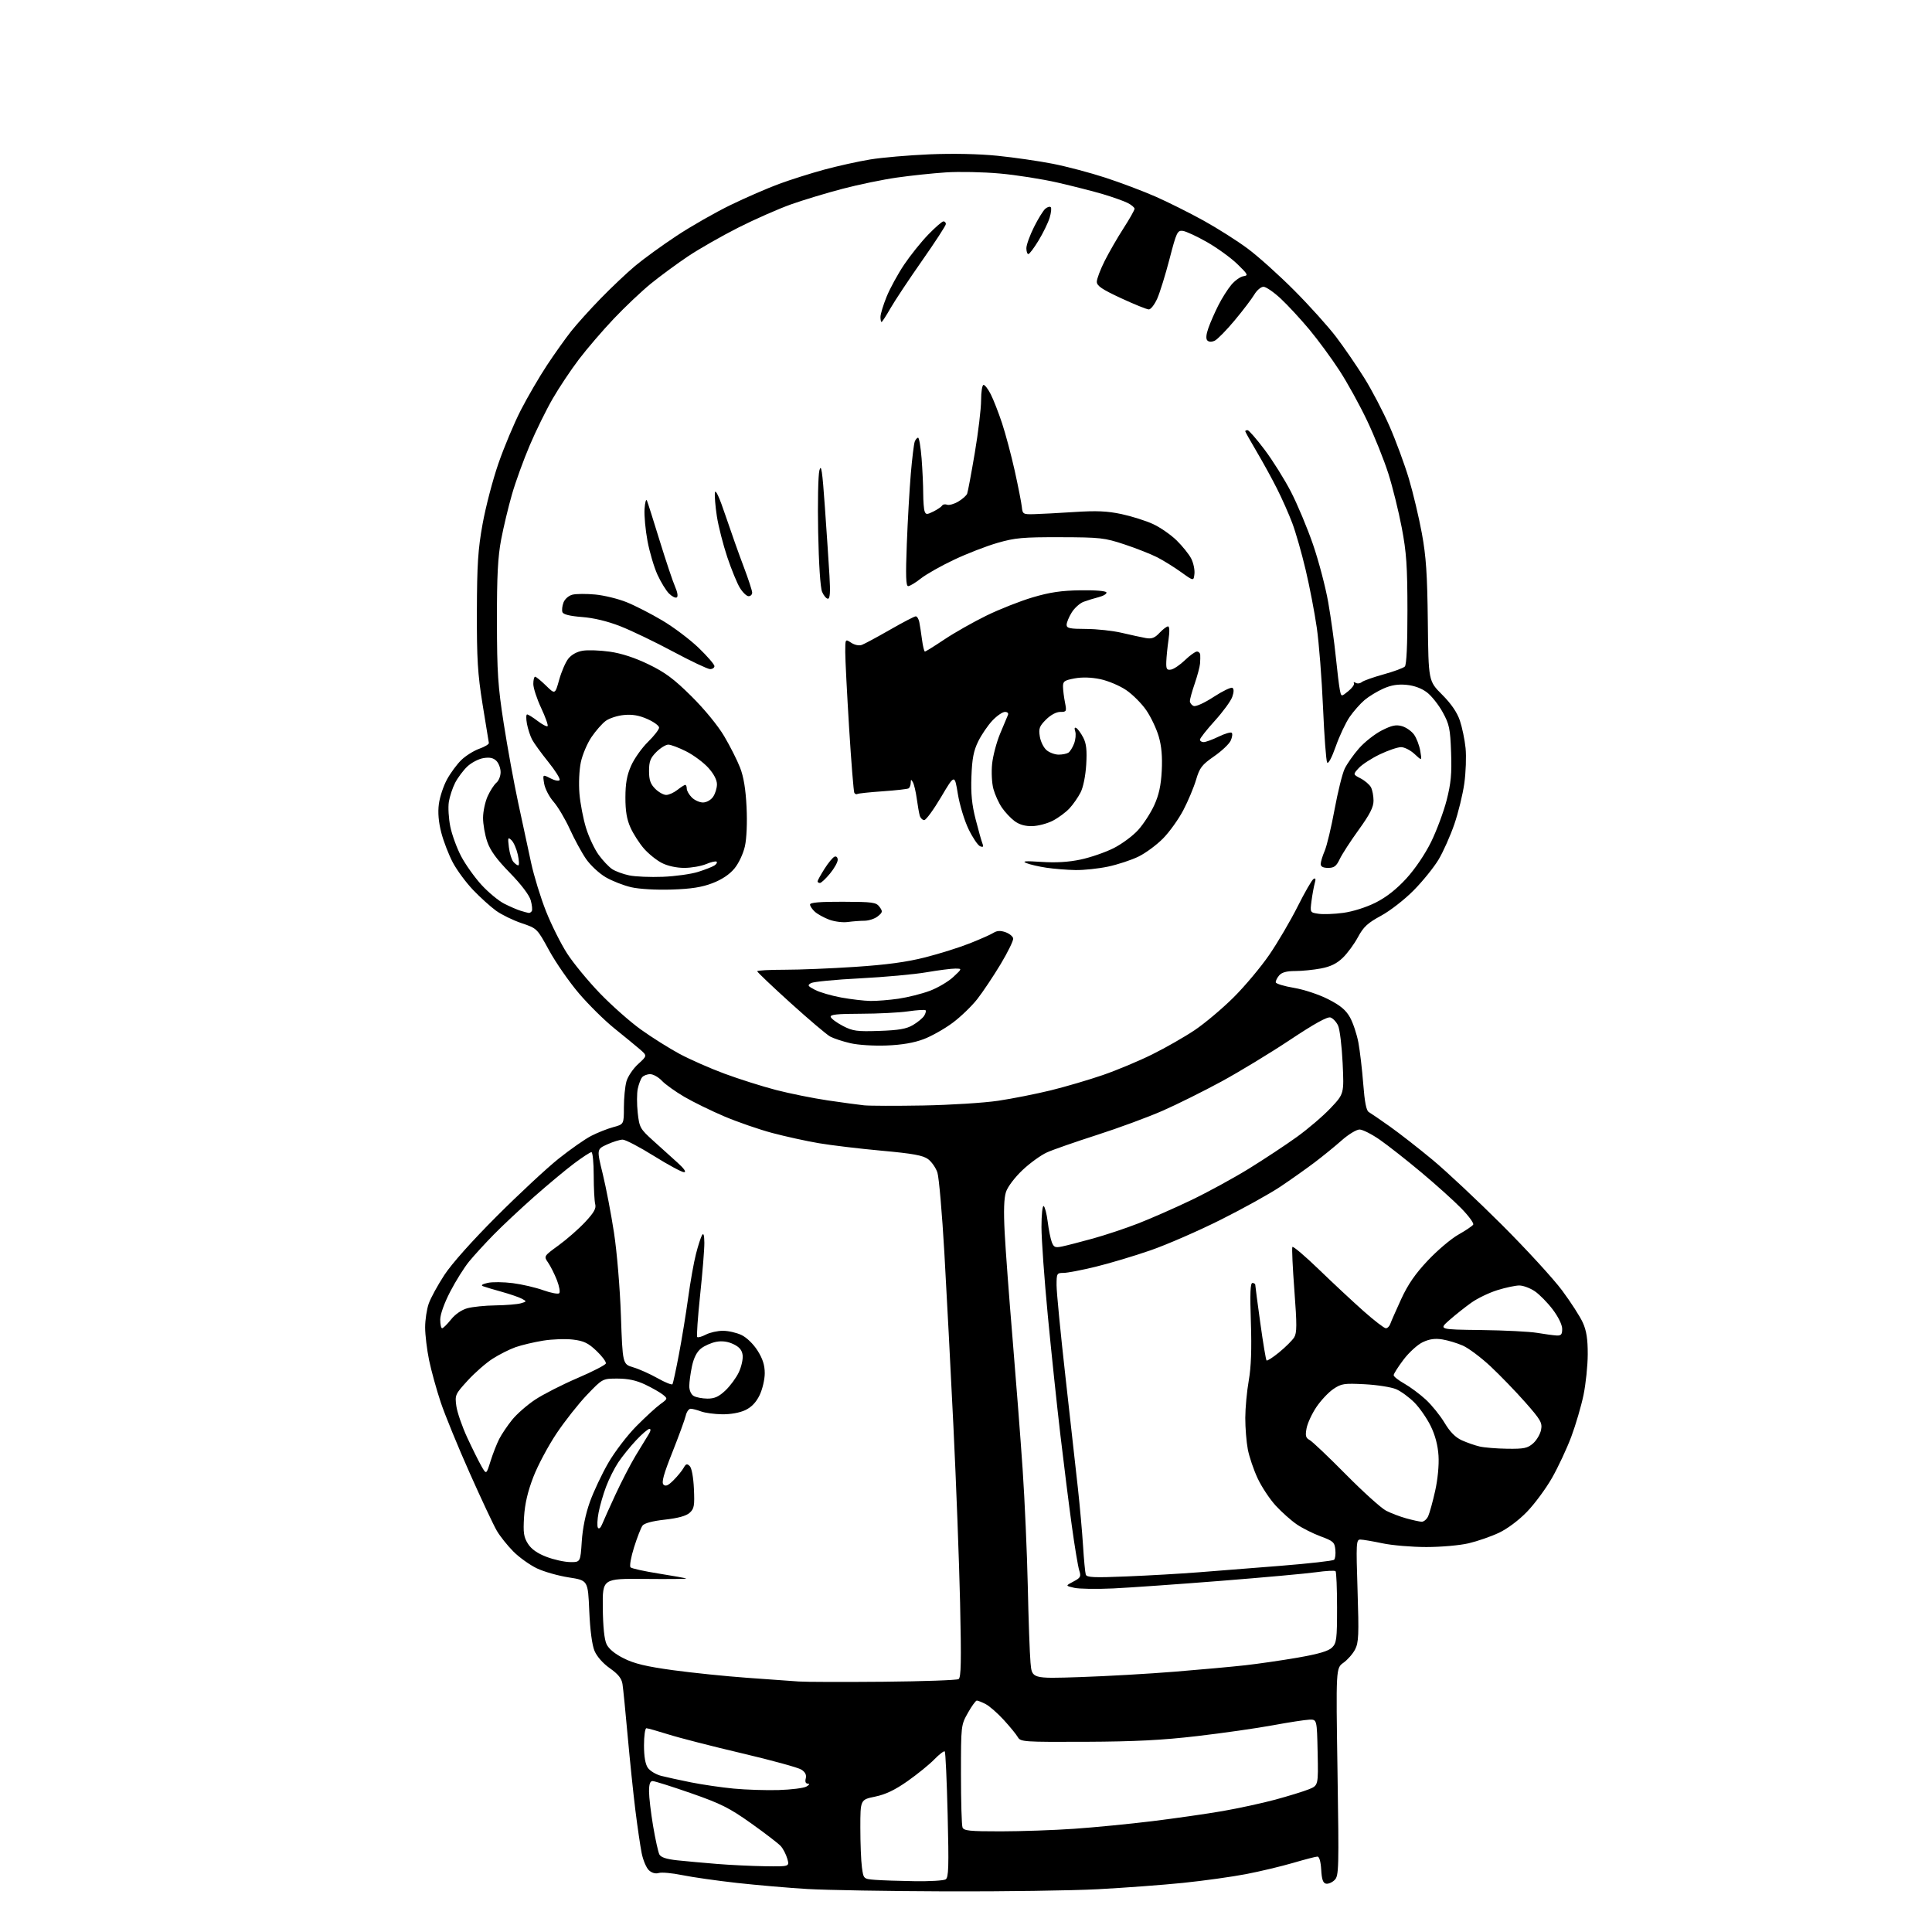 <?xml version="1.0" encoding="UTF-8" standalone="no"?>
<svg 
  version="1.1" 
  xmlns="http://www.w3.org/2000/svg" 
  xmlns:xlink="http://www.w3.org/1999/xlink" 
  xmlns:svg="http://www.w3.org/2000/svg"
  xmlns:rdf="http://www.w3.org/1999/02/22-rdf-syntax-ns#"
  xmlns:cc="http://creativecommons.org/ns#"
  xmlns:dc="http://purl.org/dc/elements/1.1/"
  viewBox="0 0 768 768"
  width="768"
  height="768"
>
<style>svg {background-color: white; }</style>"
<path stroke="none" fill="black" fill-rule="evenodd" d="M376.00,751.85C353.18,751.77 328.43,751.35 321.00,750.91C313.57,750.47 300.98,749.38 293.00,748.50C285.02,747.61 275.21,746.21 271.20,745.39C267.18,744.57 262.99,744.19 261.88,744.54C260.62,744.94 259.14,744.54 257.98,743.48C256.94,742.54 255.63,739.46 255.07,736.64C254.51,733.81 253.38,726.10 252.56,719.50C251.74,712.90 250.37,699.62 249.50,690.00C248.64,680.38 247.72,671.12 247.45,669.44C247.11,667.21 245.74,665.49 242.43,663.16C239.67,661.22 237.27,658.49 236.32,656.23C235.35,653.90 234.57,647.98 234.24,640.37C233.72,628.23 233.72,628.23 226.11,627.05C221.92,626.40 216.21,624.78 213.41,623.44C210.61,622.10 206.41,619.10 204.08,616.76C201.74,614.41 198.78,610.70 197.49,608.50C196.20,606.30 191.34,595.95 186.69,585.50C182.03,575.05 176.86,562.41 175.19,557.42C173.52,552.42 171.44,544.90 170.57,540.71C169.71,536.52 169.00,530.65 169.00,527.67C169.00,524.69 169.64,520.43 170.43,518.20C171.21,515.97 174.01,510.85 176.64,506.83C179.57,502.35 187.66,493.27 197.46,483.47C206.28,474.65 217.32,464.38 222.00,460.64C226.68,456.91 232.53,452.80 235.02,451.53C237.50,450.25 241.44,448.69 243.77,448.06C248.00,446.92 248.00,446.92 248.01,440.21C248.01,436.52 248.46,431.88 249.01,429.91C249.56,427.93 251.65,424.82 253.66,422.99C257.31,419.67 257.31,419.67 254.32,417.08C252.67,415.66 248.13,411.94 244.23,408.80C240.33,405.67 233.98,399.39 230.11,394.85C226.25,390.31 220.93,382.65 218.29,377.82C213.50,369.05 213.50,369.05 207.32,366.97C203.92,365.82 199.35,363.59 197.17,362.01C194.99,360.43 190.91,356.75 188.11,353.82C185.31,350.90 181.67,345.99 180.02,342.89C178.38,339.80 176.30,334.43 175.41,330.95C174.32,326.71 174.01,322.98 174.46,319.58C174.83,316.80 176.28,312.43 177.68,309.85C179.08,307.28 181.64,303.80 183.38,302.12C185.12,300.43 188.33,298.42 190.52,297.64C192.71,296.86 194.42,295.82 194.33,295.34C194.23,294.86 193.11,287.95 191.83,279.99C189.87,267.79 189.52,261.94 189.57,243.00C189.62,224.40 190.01,218.39 191.83,208.33C193.03,201.64 195.85,190.84 198.10,184.33C200.34,177.83 204.37,168.22 207.05,163.00C209.74,157.78 214.41,149.75 217.45,145.16C220.48,140.58 224.81,134.50 227.05,131.66C229.30,128.82 234.59,122.95 238.82,118.61C243.04,114.27 249.20,108.45 252.50,105.68C255.80,102.92 263.23,97.53 269.00,93.72C274.77,89.90 284.45,84.38 290.50,81.45C296.55,78.52 305.18,74.77 309.69,73.11C314.19,71.45 322.25,68.90 327.61,67.44C332.96,65.99 341.20,64.16 345.92,63.39C350.64,62.61 361.25,61.70 369.50,61.35C378.78,60.96 389.08,61.17 396.50,61.92C403.10,62.59 413.00,64.02 418.50,65.10C424.00,66.18 433.42,68.67 439.44,70.64C445.45,72.60 454.43,75.99 459.39,78.17C464.34,80.35 472.92,84.64 478.45,87.70C483.98,90.76 491.88,95.77 496.00,98.84C500.12,101.90 508.45,109.38 514.50,115.46C520.55,121.53 528.06,129.88 531.18,134.00C534.30,138.12 539.30,145.41 542.29,150.19C545.29,154.97 549.81,163.63 552.36,169.44C554.90,175.24 558.35,184.61 560.04,190.25C561.72,195.89 564.05,205.68 565.21,212.00C566.90,221.21 567.37,228.20 567.58,247.10C567.84,270.71 567.84,270.71 573.24,276.11C576.85,279.72 579.20,283.14 580.31,286.40C581.22,289.08 582.25,294.03 582.59,297.39C582.92,300.75 582.70,307.07 582.08,311.44C581.47,315.81 579.68,323.12 578.10,327.70C576.52,332.28 573.72,338.56 571.87,341.67C570.01,344.77 565.57,350.28 561.99,353.90C558.34,357.60 552.63,362.04 548.99,364.02C543.67,366.90 542.01,368.43 539.81,372.52C538.34,375.26 535.62,378.96 533.78,380.73C531.40,383.04 528.90,384.26 525.08,384.98C522.14,385.54 517.53,386.00 514.85,386.00C511.45,386.00 509.53,386.53 508.48,387.75C507.66,388.71 507.05,389.95 507.14,390.50C507.22,391.05 510.48,392.04 514.38,392.69C518.38,393.37 524.29,395.33 527.95,397.19C532.82,399.67 534.99,401.48 536.64,404.42C537.85,406.58 539.35,411.08 539.98,414.42C540.60,417.77 541.47,425.17 541.91,430.88C542.46,438.06 543.13,441.50 544.10,442.05C544.87,442.49 548.65,445.08 552.50,447.81C556.35,450.54 564.00,456.51 569.50,461.08C575.00,465.65 587.41,477.29 597.08,486.94C606.75,496.60 617.50,508.32 620.98,513.00C624.45,517.67 628.17,523.45 629.23,525.84C630.65,529.01 631.17,532.38 631.15,538.34C631.14,542.83 630.38,550.10 629.48,554.50C628.57,558.90 626.38,566.38 624.61,571.12C622.83,575.86 619.38,583.23 616.94,587.51C614.50,591.78 610.02,597.84 607.00,600.96C603.73,604.34 599.19,607.74 595.82,609.32C592.70,610.79 587.30,612.66 583.82,613.48C580.32,614.31 572.82,614.97 567.00,614.97C561.23,614.97 553.35,614.30 549.50,613.48C545.65,612.67 541.71,612.00 540.75,612.00C539.11,612.00 539.04,613.37 539.65,632.26C540.22,649.91 540.09,652.92 538.67,655.68C537.77,657.42 535.68,659.80 534.04,660.97C531.05,663.10 531.05,663.10 531.68,704.32C532.28,743.00 532.21,745.65 530.54,747.32C529.56,748.30 528.02,748.96 527.13,748.79C525.92,748.56 525.42,747.13 525.20,743.24C525.01,739.99 524.44,738.01 523.70,738.02C523.04,738.03 518.69,739.16 514.03,740.53C509.37,741.89 500.97,743.90 495.36,744.98C489.75,746.06 478.48,747.63 470.33,748.47C462.17,749.30 446.95,750.43 436.50,750.99C426.05,751.54 398.82,751.93 376.00,751.85zM363.50,747.80C369.55,747.90 375.13,747.57 375.91,747.08C377.09,746.33 377.22,742.13 376.71,721.48C376.38,707.89 375.86,696.52 375.56,696.22C375.26,695.92 373.40,697.34 371.43,699.36C369.47,701.39 364.67,705.28 360.79,708.01C355.74,711.56 352.03,713.33 347.86,714.19C342.00,715.40 342.00,715.40 342.00,726.56C342.00,732.70 342.28,739.79 342.63,742.31C343.26,746.90 343.26,746.90 347.88,747.27C350.42,747.47 357.45,747.71 363.50,747.80zM304.18,741.86C313.86,742.00 313.86,742.00 312.96,738.86C312.47,737.14 311.29,734.88 310.36,733.84C309.42,732.81 304.12,728.74 298.58,724.80C289.92,718.65 286.55,716.96 274.67,712.82C267.07,710.17 260.20,708.00 259.42,708.00C258.42,708.00 258.00,709.23 258.00,712.13C258.00,714.40 258.73,720.58 259.62,725.88C260.51,731.17 261.64,736.25 262.11,737.17C262.72,738.33 264.90,739.04 269.24,739.51C272.68,739.87 279.77,740.52 285.00,740.94C290.23,741.37 298.86,741.78 304.18,741.86zM397.86,727.99C405.91,727.98 419.02,727.53 427.00,726.97C434.98,726.42 448.93,725.06 458.00,723.95C467.07,722.83 479.68,721.03 486.00,719.93C492.32,718.83 501.74,716.79 506.93,715.39C512.12,713.98 518.09,712.15 520.21,711.30C524.06,709.76 524.06,709.76 523.78,696.63C523.50,683.50 523.50,683.50 520.50,683.59C518.85,683.65 512.33,684.65 506.00,685.82C499.68,686.99 486.18,688.92 476.00,690.11C462.02,691.75 451.17,692.30 431.61,692.39C406.95,692.49 405.67,692.41 404.61,690.55C404.00,689.48 401.49,686.41 399.03,683.72C396.57,681.03 393.33,678.19 391.83,677.41C390.33,676.64 388.74,676.00 388.30,676.00C387.86,676.00 386.26,678.21 384.75,680.90C382.01,685.77 382.00,685.87 382.00,705.32C382.00,716.05 382.27,725.55 382.61,726.42C383.12,727.76 385.42,728.00 397.86,727.99zM309.57,711.57C314.56,711.42 319.51,710.79 320.57,710.18C321.76,709.49 321.97,709.05 321.13,709.03C320.26,709.01 319.96,708.27 320.30,706.97C320.66,705.58 320.12,704.47 318.58,703.46C317.35,702.65 306.70,699.73 294.92,696.96C283.14,694.19 269.99,690.82 265.70,689.46C261.41,688.11 257.47,687.00 256.95,687.00C256.43,687.00 256.00,690.05 256.00,693.78C256.00,698.26 256.52,701.30 257.54,702.75C258.38,703.96 260.74,705.38 262.79,705.92C264.83,706.45 270.19,707.62 274.69,708.52C279.20,709.42 286.85,710.54 291.69,711.00C296.54,711.46 304.58,711.72 309.57,711.57zM351.14,668.52C366.89,668.37 380.35,667.90 381.05,667.47C382.05,666.85 382.17,660.49 381.65,637.09C381.28,620.82 380.09,589.27 379.00,567.00C377.92,544.73 376.29,513.67 375.40,498.00C374.50,482.32 373.25,467.97 372.63,466.10C372.01,464.22 370.34,461.83 368.93,460.78C366.90,459.28 362.96,458.56 350.43,457.42C341.67,456.62 330.45,455.28 325.50,454.44C320.55,453.60 312.23,451.77 307.00,450.38C301.77,448.99 293.23,446.03 288.00,443.82C282.77,441.60 275.57,438.08 272.00,435.99C268.43,433.90 264.41,431.02 263.08,429.59C261.74,428.17 259.66,427.00 258.45,427.00C257.24,427.00 255.79,427.56 255.24,428.25C254.68,428.94 253.91,430.99 253.52,432.81C253.13,434.62 253.13,438.90 253.50,442.31C254.16,448.23 254.43,448.72 259.72,453.50C262.77,456.25 267.11,460.18 269.38,462.22C271.98,464.57 272.92,465.96 271.92,465.97C271.06,465.99 265.66,463.08 259.92,459.50C254.19,455.93 248.60,453.01 247.50,453.02C246.40,453.03 243.63,453.89 241.35,454.93C237.19,456.82 237.19,456.82 239.60,466.66C240.92,472.07 242.93,482.57 244.07,490.00C245.24,497.63 246.44,511.93 246.82,522.89C247.50,542.28 247.50,542.28 251.71,543.53C254.03,544.21 258.40,546.16 261.42,547.87C264.43,549.57 267.10,550.63 267.33,550.23C267.57,549.83 268.71,544.55 269.86,538.50C271.02,532.45 272.67,522.33 273.54,516.00C274.40,509.68 275.80,501.80 276.65,498.50C277.49,495.20 278.58,491.82 279.06,491.00C279.66,489.98 279.95,490.93 279.99,494.00C280.02,496.48 279.27,505.80 278.32,514.72C277.38,523.64 276.85,531.19 277.16,531.49C277.46,531.79 279.01,531.36 280.60,530.52C282.20,529.69 285.23,529.01 287.35,529.01C289.47,529.00 292.79,529.76 294.73,530.68C296.79,531.65 299.47,534.25 301.13,536.87C303.19,540.12 304.00,542.66 304.00,545.88C304.00,548.36 303.08,552.26 301.96,554.59C300.57,557.46 298.74,559.37 296.26,560.55C294.06,561.59 290.40,562.25 287.03,562.20C283.96,562.15 280.19,561.64 278.66,561.06C277.12,560.48 275.27,560.00 274.54,560.00C273.81,560.00 272.93,561.24 272.59,562.75C272.24,564.26 269.86,570.79 267.29,577.26C263.80,586.01 262.90,589.30 263.74,590.14C264.59,590.99 265.61,590.54 267.76,588.39C269.34,586.80 271.14,584.60 271.75,583.50C272.67,581.86 273.11,581.73 274.18,582.79C274.96,583.56 275.63,587.22 275.84,591.80C276.15,598.56 275.94,599.75 274.15,601.36C272.79,602.60 269.53,603.50 264.31,604.08C259.30,604.64 256.10,605.50 255.39,606.48C254.78,607.32 253.27,611.20 252.04,615.10C250.81,619.00 250.18,622.58 250.65,623.04C251.12,623.51 256.23,624.63 262.00,625.54C267.77,626.45 272.64,627.34 272.82,627.50C272.99,627.67 265.57,627.74 256.32,627.65C239.50,627.50 239.50,627.50 239.62,639.10C239.70,646.64 240.22,651.71 241.12,653.60C242.01,655.48 244.44,657.47 248.00,659.25C252.16,661.33 256.91,662.47 267.50,663.92C275.20,664.97 288.48,666.34 297.00,666.95C305.52,667.56 314.75,668.22 317.50,668.42C320.25,668.62 335.39,668.66 351.14,668.52zM429.35,666.67C439.88,666.32 456.82,665.35 467.00,664.52C477.18,663.70 489.77,662.55 495.00,661.97C500.23,661.38 509.68,660.01 516.00,658.91C524.20,657.48 528.07,656.34 529.50,654.93C531.31,653.14 531.50,651.62 531.50,639.06C531.50,631.42 531.23,624.90 530.90,624.57C530.57,624.24 527.09,624.42 523.16,624.98C519.24,625.53 502.19,627.08 485.26,628.42C468.34,629.76 449.10,631.11 442.50,631.43C435.90,631.74 428.93,631.63 427.00,631.18C423.50,630.37 423.50,630.37 426.70,628.69C429.57,627.18 429.80,626.72 429.01,624.25C428.52,622.74 427.19,614.75 426.06,606.50C424.92,598.25 422.89,582.05 421.53,570.50C420.17,558.95 417.92,537.60 416.53,523.05C415.14,508.50 414.00,492.62 414.00,487.74C414.00,482.87 414.40,479.13 414.88,479.43C415.37,479.73 416.09,482.54 416.48,485.67C416.87,488.81 417.60,492.45 418.10,493.76C418.89,495.84 419.45,496.07 422.26,495.48C424.04,495.11 429.53,493.69 434.47,492.33C439.40,490.96 447.50,488.27 452.47,486.33C457.43,484.40 466.90,480.24 473.50,477.08C480.10,473.91 490.45,468.27 496.50,464.53C502.55,460.79 511.10,455.14 515.50,451.97C519.90,448.81 525.93,443.66 528.90,440.52C534.29,434.81 534.29,434.81 533.72,422.61C533.40,415.90 532.59,409.20 531.92,407.72C531.25,406.25 529.88,404.78 528.88,404.46C527.64,404.07 522.48,406.93 512.78,413.38C504.93,418.60 492.66,426.05 485.52,429.93C478.37,433.81 467.80,439.07 462.02,441.60C456.23,444.13 444.52,448.45 436.00,451.18C427.48,453.92 418.54,457.03 416.16,458.11C413.77,459.19 409.40,462.35 406.45,465.14C403.40,468.02 400.57,471.76 399.90,473.80C399.09,476.27 398.92,481.30 399.37,489.95C399.73,496.85 401.14,515.77 402.50,532.00C403.86,548.23 405.66,571.62 406.51,584.00C407.35,596.38 408.27,617.30 408.56,630.50C408.84,643.70 409.33,657.38 409.64,660.90C410.19,667.31 410.19,667.31 429.35,666.67zM448.00,626.65C456.76,626.29 469.46,625.56 476.22,625.03C482.97,624.50 497.73,623.33 509.00,622.44C520.27,621.54 529.87,620.46 530.32,620.03C530.78,619.60 531.00,617.79 530.82,616.01C530.53,613.08 529.97,612.57 525.00,610.74C521.98,609.62 517.69,607.47 515.48,605.96C513.26,604.45 509.51,601.11 507.14,598.54C504.77,595.96 501.53,591.08 499.94,587.68C498.34,584.27 496.58,579.07 496.02,576.11C495.46,573.15 495.01,567.53 495.02,563.61C495.03,559.70 495.65,553.03 496.40,548.79C497.34,543.43 497.60,536.34 497.24,525.54C496.86,514.24 497.02,510.00 497.86,510.00C498.49,510.00 499.00,510.36 499.00,510.81C499.00,511.26 499.90,518.08 501.00,525.97C502.09,533.87 503.21,540.54 503.47,540.80C503.73,541.07 506.01,539.60 508.52,537.54C511.03,535.48 513.70,532.83 514.44,531.65C515.56,529.86 515.57,526.72 514.54,513.00C513.85,503.93 513.49,496.14 513.74,495.69C513.99,495.24 518.76,499.29 524.35,504.69C529.93,510.09 537.93,517.54 542.11,521.25C546.30,524.96 550.25,528.00 550.89,528.00C551.54,528.00 552.34,527.21 552.67,526.25C553.00,525.29 554.95,520.87 556.99,516.42C559.69,510.56 562.60,506.34 567.60,501.05C571.38,497.03 576.85,492.41 579.74,490.78C582.63,489.14 585.28,487.36 585.62,486.81C585.96,486.26 583.82,483.34 580.87,480.32C577.92,477.30 570.77,470.88 565.00,466.05C559.23,461.22 551.84,455.41 548.58,453.13C545.33,450.86 541.67,449.00 540.44,449.00C539.22,449.00 536.03,450.94 533.36,453.30C530.69,455.67 525.80,459.65 522.50,462.14C519.20,464.63 513.11,468.94 508.96,471.72C504.81,474.50 494.15,480.42 485.27,484.86C476.39,489.31 463.81,494.79 457.31,497.04C450.82,499.29 441.00,502.22 435.50,503.56C430.00,504.90 424.26,506.00 422.75,506.00C420.12,506.00 420.00,506.22 420.00,510.90C420.00,513.60 421.58,529.91 423.52,547.15C425.46,564.39 427.68,584.35 428.47,591.50C429.26,598.65 430.18,609.00 430.53,614.50C430.87,620.00 431.36,625.13 431.61,625.91C431.98,627.07 434.77,627.20 448.00,626.65zM226.61,620.95C230.72,621.00 230.72,621.00 231.26,612.75C231.61,607.49 232.78,601.78 234.50,597.00C235.98,592.88 239.27,585.90 241.82,581.50C244.36,577.10 249.38,570.54 252.97,566.92C256.56,563.30 260.85,559.36 262.50,558.17C265.46,556.03 265.47,555.98 263.50,554.39C262.40,553.51 259.25,551.71 256.50,550.40C252.97,548.72 249.74,548.02 245.52,548.01C239.54,548.00 239.54,548.00 233.36,554.45C229.97,558.00 224.50,564.93 221.21,569.85C217.92,574.77 213.77,582.55 212.00,587.15C209.77,592.94 208.64,597.80 208.32,603.00C207.94,609.29 208.19,611.01 209.86,613.65C211.21,615.79 213.57,617.47 217.18,618.85C220.10,619.98 224.35,620.92 226.61,620.95zM239.34,605.94C239.88,604.60 242.26,599.31 244.63,594.18C247.00,589.06 250.61,582.08 252.65,578.68C254.70,575.28 257.01,571.49 257.80,570.25C258.66,568.90 258.81,568.00 258.17,568.00C257.59,568.00 255.19,570.05 252.85,572.55C250.50,575.05 247.32,578.99 245.78,581.30C244.24,583.61 242.06,587.96 240.93,590.97C239.79,593.97 238.45,598.63 237.94,601.32C237.43,604.01 237.31,606.70 237.68,607.29C238.08,607.93 238.75,607.38 239.34,605.94zM565.09,604.91C565.96,604.96 567.15,603.97 567.73,602.70C568.30,601.44 569.55,596.91 570.50,592.64C571.53,588.02 572.07,582.36 571.83,578.64C571.57,574.54 570.51,570.51 568.73,566.88C567.25,563.85 564.34,559.65 562.27,557.55C560.19,555.46 556.92,553.06 555.00,552.23C553.08,551.41 547.45,550.52 542.50,550.26C534.26,549.84 533.21,550.00 530.00,552.18C528.08,553.48 525.05,556.71 523.28,559.34C521.51,561.97 519.76,565.76 519.38,567.77C518.82,570.75 519.05,571.59 520.60,572.43C521.65,572.99 528.12,579.14 535.00,586.10C541.88,593.06 549.08,599.55 551.00,600.53C552.92,601.52 556.52,602.89 559.00,603.57C561.48,604.26 564.22,604.86 565.09,604.91zM194.99,580.85C195.91,577.91 197.47,573.92 198.45,572.00C199.44,570.08 201.76,566.64 203.60,564.37C205.44,562.09 209.54,558.50 212.72,556.39C215.90,554.28 223.44,550.43 229.48,547.84C235.51,545.26 240.62,542.63 240.83,542.01C241.04,541.39 239.38,539.15 237.14,537.02C233.83,533.87 232.09,533.03 227.79,532.51C224.88,532.15 219.52,532.34 215.88,532.93C212.24,533.52 207.31,534.69 204.92,535.53C202.54,536.37 198.43,538.44 195.80,540.13C193.18,541.81 188.72,545.71 185.90,548.80C180.95,554.22 180.80,554.54 181.40,558.93C181.75,561.43 183.70,567.07 185.74,571.48C187.79,575.89 190.33,581.01 191.39,582.85C193.32,586.20 193.32,586.20 194.99,580.85zM599.19,575.90C605.83,575.99 607.24,575.69 609.45,573.75C610.85,572.51 612.27,570.09 612.60,568.37C613.14,565.57 612.48,564.42 606.26,557.37C602.44,553.04 596.23,546.63 592.47,543.11C588.71,539.60 583.78,535.91 581.52,534.91C579.26,533.91 575.58,532.80 573.34,532.44C570.41,531.97 568.20,532.29 565.54,533.55C563.50,534.51 560.07,537.64 557.92,540.49C555.76,543.35 554.00,546.12 554.00,546.66C554.00,547.19 555.91,548.70 558.24,550.01C560.56,551.32 564.41,554.18 566.78,556.36C569.15,558.55 572.51,562.71 574.24,565.60C576.41,569.23 578.55,571.39 581.09,572.54C583.13,573.46 586.30,574.57 588.15,575.00C589.99,575.44 594.96,575.84 599.19,575.90zM281.19,555.97C284.01,555.99 285.71,555.23 288.35,552.75C290.25,550.96 292.65,547.70 293.69,545.50C294.72,543.30 295.41,540.24 295.21,538.70C294.96,536.69 293.92,535.45 291.54,534.32C289.33,533.26 287.05,532.96 284.71,533.39C282.78,533.76 280.07,534.94 278.68,536.04C277.01,537.35 275.80,539.72 275.08,543.06C274.49,545.83 274.00,549.40 274.00,551.00C274.00,552.71 274.72,554.32 275.75,554.92C276.71,555.48 279.16,555.95 281.19,555.97zM618.75,530.88C620.57,530.98 621.00,530.47 620.99,528.25C620.99,526.62 619.45,523.47 617.22,520.52C615.15,517.79 611.93,514.52 610.08,513.27C608.22,512.02 605.46,511.00 603.94,511.00C602.42,511.00 598.51,511.83 595.24,512.85C591.97,513.86 587.32,516.10 584.90,517.82C582.48,519.54 578.57,522.64 576.20,524.72C571.90,528.50 571.90,528.50 588.70,528.71C597.94,528.82 607.98,529.33 611.00,529.83C614.02,530.34 617.51,530.81 618.75,530.88zM175.75,528.00C176.16,528.00 177.74,526.45 179.26,524.55C180.92,522.45 183.49,520.68 185.76,520.05C187.82,519.48 192.88,518.96 197.00,518.91C201.12,518.85 205.62,518.48 207.00,518.09C209.41,517.40 209.43,517.34 207.50,516.29C206.40,515.69 202.80,514.45 199.50,513.53C196.20,512.61 192.82,511.61 192.00,511.29C191.04,510.93 191.71,510.45 193.85,509.97C195.69,509.55 200.19,509.60 203.85,510.07C207.51,510.54 212.97,511.81 216.00,512.90C219.03,513.98 221.86,514.51 222.30,514.08C222.74,513.65 222.33,511.32 221.39,508.90C220.44,506.48 218.87,503.34 217.90,501.93C216.12,499.36 216.12,499.36 222.05,495.04C225.31,492.67 230.06,488.51 232.59,485.80C236.10,482.05 237.06,480.35 236.61,478.69C236.29,477.48 236.02,472.34 236.01,467.25C236.01,462.16 235.59,458.00 235.10,458.00C234.60,458.00 231.45,460.06 228.10,462.58C224.74,465.11 217.61,471.05 212.25,475.79C206.89,480.54 199.69,487.27 196.27,490.77C192.84,494.26 188.43,499.08 186.48,501.46C184.52,503.85 181.14,509.25 178.96,513.46C176.59,518.03 175.00,522.49 175.00,524.55C175.00,526.45 175.34,528.00 175.75,528.00zM367.00,439.45C377.73,439.25 391.13,438.41 396.78,437.57C402.44,436.73 411.85,434.86 417.70,433.43C423.55,431.99 432.88,429.25 438.42,427.34C443.96,425.43 452.79,421.74 458.04,419.13C463.29,416.53 470.87,412.20 474.90,409.50C478.92,406.80 485.87,400.95 490.35,396.50C494.83,392.05 501.26,384.38 504.62,379.46C507.99,374.53 513.04,365.92 515.84,360.33C518.65,354.73 521.47,349.82 522.13,349.42C522.98,348.89 523.12,349.37 522.63,351.09C522.26,352.42 521.68,355.58 521.35,358.12C520.75,362.74 520.75,362.74 524.13,363.24C525.98,363.52 530.42,363.36 534.00,362.87C537.82,362.35 543.11,360.67 546.84,358.80C551.08,356.67 555.12,353.49 559.02,349.24C562.51,345.43 566.47,339.58 568.88,334.69C571.09,330.18 573.87,322.72 575.06,318.10C576.78,311.37 577.14,307.60 576.83,299.10C576.49,289.64 576.13,287.92 573.50,283.13C571.88,280.18 569.06,276.62 567.23,275.23C565.12,273.62 562.17,272.53 559.11,272.24C555.70,271.91 553.02,272.34 549.90,273.73C547.48,274.80 544.12,276.85 542.43,278.28C540.74,279.71 538.08,282.72 536.52,284.97C534.96,287.22 532.48,292.49 531.00,296.68C529.39,301.24 528.01,303.82 527.56,303.10C527.15,302.43 526.41,292.58 525.92,281.20C525.43,269.81 524.32,255.55 523.44,249.50C522.57,243.45 520.58,233.10 519.01,226.50C517.45,219.90 515.07,211.57 513.72,208.00C512.38,204.42 509.65,198.26 507.65,194.30C505.66,190.34 502.00,183.67 499.51,179.47C497.03,175.27 495.00,171.65 495.00,171.42C495.00,171.19 495.42,171.00 495.93,171.00C496.43,171.00 499.49,174.50 502.70,178.77C505.92,183.04 510.64,190.58 513.19,195.52C515.74,200.46 519.68,209.87 521.94,216.43C524.20,222.99 526.92,233.34 527.99,239.43C529.05,245.52 530.41,255.22 530.99,261.00C531.58,266.77 532.30,272.74 532.61,274.26C533.16,277.02 533.16,277.02 535.95,274.76C537.49,273.52 538.50,272.09 538.22,271.60C537.93,271.10 538.23,271.02 538.89,271.43C539.55,271.84 540.64,271.71 541.32,271.15C541.99,270.59 545.88,269.21 549.96,268.08C554.04,266.95 557.85,265.55 558.44,264.96C559.12,264.28 559.49,256.35 559.48,242.70C559.46,224.97 559.09,219.57 557.21,209.72C555.98,203.24 553.58,193.56 551.88,188.22C550.18,182.87 546.40,173.45 543.48,167.29C540.56,161.12 535.60,152.12 532.45,147.29C529.31,142.45 523.92,135.12 520.49,131.00C517.05,126.88 511.96,121.36 509.16,118.75C506.37,116.14 503.26,114.00 502.26,114.00C501.25,114.00 499.61,115.39 498.61,117.09C497.60,118.79 494.10,123.40 490.81,127.34C487.53,131.28 483.96,134.91 482.89,135.42C481.67,135.99 480.56,135.96 479.95,135.35C479.30,134.70 479.44,132.99 480.37,130.36C481.15,128.16 482.93,124.09 484.34,121.32C485.74,118.55 488.05,114.90 489.48,113.21C490.90,111.52 493.07,109.98 494.28,109.80C496.31,109.51 496.10,109.09 491.88,104.99C489.34,102.52 483.94,98.60 479.88,96.28C475.82,93.96 471.46,91.94 470.19,91.78C468.04,91.52 467.67,92.28 464.92,102.90C463.29,109.17 461.09,116.26 460.04,118.65C458.98,121.04 457.47,123.00 456.68,123.00C455.89,123.00 450.92,120.99 445.62,118.53C438.02,115.00 436.00,113.63 436.00,112.00C436.00,110.87 437.41,107.14 439.13,103.72C440.85,100.30 444.22,94.45 446.63,90.72C449.03,86.99 451.00,83.51 451.00,82.99C451.00,82.48 449.76,81.43 448.25,80.67C446.74,79.91 442.35,78.35 438.50,77.20C434.65,76.06 426.50,73.98 420.40,72.58C414.29,71.18 403.94,69.55 397.40,68.97C390.85,68.38 381.23,68.18 376.00,68.53C370.77,68.87 362.00,69.80 356.50,70.59C351.00,71.37 341.32,73.37 335.00,75.03C328.68,76.68 319.45,79.47 314.50,81.22C309.55,82.98 300.10,87.14 293.50,90.47C286.90,93.81 277.90,98.95 273.50,101.89C269.10,104.84 262.47,109.72 258.76,112.73C255.05,115.75 248.40,122.04 243.98,126.71C239.56,131.37 233.32,138.64 230.12,142.85C226.92,147.06 222.23,154.10 219.69,158.50C217.15,162.90 213.05,171.22 210.59,177.00C208.13,182.78 204.94,191.55 203.52,196.50C202.09,201.45 200.15,209.55 199.21,214.50C197.90,221.42 197.51,228.92 197.54,247.00C197.57,267.40 197.93,272.77 200.25,287.67C201.72,297.11 204.31,311.29 206.00,319.17C207.70,327.05 210.00,337.77 211.13,343.00C212.26,348.23 214.92,356.90 217.06,362.27C219.19,367.65 222.98,375.21 225.47,379.07C227.97,382.93 233.82,390.03 238.47,394.85C243.12,399.67 250.42,406.14 254.71,409.22C258.99,412.30 265.90,416.65 270.05,418.89C274.20,421.12 282.30,424.70 288.05,426.82C293.80,428.95 303.00,431.86 308.50,433.29C314.00,434.71 323.23,436.57 329.00,437.42C334.77,438.27 341.30,439.16 343.50,439.39C345.70,439.61 356.27,439.64 367.00,439.45zM352.50,415.60C347.37,415.80 341.14,415.41 338.00,414.68C334.98,413.98 331.38,412.79 330.00,412.04C328.62,411.29 321.54,405.28 314.25,398.69C306.96,392.09 301.00,386.42 301.00,386.09C301.00,385.75 305.84,385.49 311.75,385.49C317.66,385.50 330.38,384.98 340.00,384.34C352.47,383.51 360.46,382.43 367.80,380.56C373.46,379.12 381.45,376.61 385.54,374.98C389.63,373.36 393.87,371.48 394.94,370.80C396.33,369.94 397.71,369.86 399.69,370.56C401.23,371.10 402.60,372.21 402.76,373.02C402.91,373.83 400.66,378.44 397.77,383.26C394.87,388.07 390.70,394.32 388.50,397.13C386.30,399.95 381.90,404.19 378.72,406.56C375.55,408.93 370.37,411.86 367.22,413.06C363.34,414.53 358.60,415.35 352.50,415.60zM349.51,409.80C357.25,409.54 360.28,409.02 362.90,407.48C364.76,406.39 366.77,404.73 367.36,403.80C367.95,402.86 368.20,401.87 367.93,401.59C367.65,401.32 364.52,401.51 360.96,402.03C357.41,402.54 348.95,402.97 342.17,402.98C332.77,403.00 329.92,403.30 330.22,404.25C330.43,404.94 332.60,406.54 335.05,407.82C339.01,409.87 340.61,410.10 349.51,409.80zM346.00,397.89C348.48,397.93 353.50,397.53 357.17,397.00C360.84,396.46 366.43,395.06 369.58,393.88C372.73,392.70 376.93,390.23 378.91,388.40C382.50,385.05 382.50,385.05 379.75,385.03C378.24,385.01 373.06,385.68 368.25,386.50C363.44,387.33 351.55,388.41 341.83,388.91C332.12,389.40 323.38,390.25 322.41,390.79C320.87,391.65 321.06,391.98 324.03,393.51C325.88,394.47 330.57,395.83 334.45,396.54C338.33,397.24 343.52,397.85 346.00,397.89zM337.00,366.51C335.07,366.78 331.78,366.37 329.68,365.60C327.58,364.82 325.00,363.40 323.93,362.44C322.87,361.48 322.00,360.18 322.00,359.56C322.00,358.76 325.97,358.43 335.08,358.46C346.98,358.50 348.29,358.68 349.63,360.50C350.95,362.31 350.88,362.67 348.94,364.25C347.75,365.21 345.37,366.00 343.64,366.01C341.91,366.02 338.93,366.24 337.00,366.51zM210.19,362.91C210.57,362.96 211.12,362.62 211.40,362.16C211.69,361.69 211.50,359.78 210.98,357.91C210.39,355.80 207.22,351.62 202.69,346.97C197.37,341.53 194.88,338.09 193.67,334.54C192.75,331.85 192.01,327.59 192.02,325.07C192.03,322.56 192.86,318.70 193.86,316.50C194.86,314.30 196.43,311.88 197.34,311.13C198.25,310.37 199.00,308.49 199.00,306.95C199.00,305.41 198.25,303.39 197.33,302.47C196.13,301.27 194.67,300.95 192.17,301.36C190.25,301.67 187.37,303.18 185.75,304.71C184.14,306.25 181.97,309.15 180.93,311.16C179.90,313.17 178.77,316.59 178.42,318.75C178.08,320.92 178.34,325.35 179.00,328.60C179.66,331.84 181.61,337.17 183.33,340.42C185.05,343.68 188.68,348.77 191.38,351.73C194.09,354.69 198.15,358.06 200.40,359.21C202.66,360.36 205.62,361.65 207.00,362.06C208.38,362.48 209.81,362.87 210.19,362.91zM267.00,353.61C260.90,353.81 254.19,353.43 250.97,352.70C247.93,352.01 243.33,350.21 240.75,348.70C238.17,347.19 234.67,343.92 232.96,341.44C231.25,338.96 228.35,333.63 226.51,329.59C224.67,325.56 221.76,320.66 220.03,318.69C218.30,316.71 216.63,313.48 216.30,311.46C215.71,307.80 215.71,307.80 218.80,309.39C220.53,310.29 222.14,310.59 222.45,310.08C222.77,309.57 220.73,306.31 217.92,302.83C215.12,299.35 212.23,295.36 211.50,293.97C210.77,292.57 209.86,289.76 209.47,287.72C209.09,285.67 209.12,284.00 209.54,284.00C209.97,284.00 211.85,285.17 213.72,286.60C215.60,288.03 217.38,288.95 217.68,288.65C217.99,288.35 216.83,285.10 215.12,281.44C213.40,277.77 212.00,273.48 212.00,271.89C212.00,270.30 212.32,269.00 212.71,269.00C213.10,269.00 215.04,270.59 217.03,272.53C220.65,276.07 220.65,276.07 222.28,270.23C223.17,267.03 224.80,263.25 225.91,261.84C227.17,260.25 229.34,259.04 231.66,258.67C233.71,258.33 238.56,258.51 242.43,259.06C247.06,259.72 252.35,261.45 257.81,264.09C264.45,267.31 267.91,269.89 274.89,276.81C280.06,281.94 285.38,288.43 287.89,292.67C290.22,296.61 293.06,302.23 294.20,305.17C295.62,308.82 296.43,313.76 296.77,320.85C297.07,327.02 296.80,333.31 296.11,336.41C295.44,339.37 293.66,343.18 291.95,345.24C290.01,347.60 286.96,349.64 283.23,351.07C278.98,352.70 274.79,353.36 267.00,353.61zM325.93,351.00C325.42,351.00 325.00,350.71 325.00,350.35C325.00,350.00 326.24,347.76 327.75,345.37C329.26,342.98 331.06,340.81 331.75,340.54C332.46,340.27 333.00,340.82 333.00,341.80C333.00,342.76 331.62,345.22 329.93,347.27C328.24,349.32 326.44,351.00 325.93,351.00zM263.50,348.54C268.45,348.34 274.75,347.46 277.50,346.59C280.25,345.72 283.16,344.58 283.97,344.06C284.78,343.54 285.19,342.85 284.87,342.54C284.56,342.23 282.68,342.65 280.69,343.49C278.69,344.32 274.78,345.00 271.99,345.00C268.95,345.00 265.40,344.23 263.12,343.06C261.02,341.99 257.83,339.43 256.01,337.36C254.20,335.29 251.79,331.55 250.66,329.05C249.16,325.75 248.60,322.44 248.61,317.00C248.62,311.42 249.19,308.20 250.87,304.40C252.10,301.60 255.12,297.34 257.56,294.94C260.00,292.55 262.00,289.98 262.00,289.24C262.00,288.49 259.91,286.96 257.35,285.83C254.04,284.37 251.35,283.90 248.00,284.23C245.42,284.47 242.15,285.54 240.75,286.59C239.34,287.64 236.81,290.52 235.13,293.00C233.44,295.48 231.54,299.96 230.90,302.96C230.24,306.09 230.00,311.46 230.34,315.51C230.67,319.41 231.85,325.54 232.96,329.13C234.07,332.73 236.32,337.53 237.97,339.80C239.61,342.07 242.04,344.63 243.35,345.49C244.66,346.36 247.71,347.48 250.12,347.98C252.53,348.49 258.55,348.74 263.50,348.54zM427.50,345.86C424.20,345.80 419.02,345.39 416.00,344.94C412.98,344.49 409.38,343.66 408.00,343.09C406.12,342.31 407.61,342.19 414.00,342.62C419.77,343.00 424.79,342.70 429.62,341.67C433.53,340.84 439.41,338.81 442.68,337.16C445.95,335.51 450.33,332.27 452.42,329.95C454.52,327.64 457.39,323.21 458.81,320.12C460.68,316.02 461.50,312.31 461.81,306.41C462.10,300.81 461.74,296.61 460.62,292.78C459.74,289.73 457.52,285.05 455.69,282.37C453.86,279.69 450.25,276.07 447.67,274.32C445.09,272.57 440.47,270.62 437.39,269.98C433.78,269.23 430.16,269.12 427.15,269.68C423.08,270.44 422.51,270.85 422.56,273.02C422.59,274.39 422.94,277.19 423.35,279.25C424.05,282.82 423.96,283.00 421.47,283.00C419.88,283.00 417.65,284.20 415.80,286.05C413.17,288.68 412.83,289.59 413.35,292.80C413.67,294.83 414.90,297.29 416.08,298.25C417.26,299.21 419.41,299.99 420.86,299.98C422.31,299.98 424.03,299.63 424.69,299.21C425.34,298.80 426.36,297.17 426.96,295.60C427.56,294.02 427.77,291.84 427.42,290.74C427.00,289.41 427.16,288.98 427.90,289.44C428.51,289.82 429.74,291.53 430.63,293.24C431.84,295.59 432.13,298.23 431.79,303.93C431.52,308.39 430.61,312.94 429.55,315.00C428.57,316.93 426.59,319.78 425.14,321.34C423.69,322.90 420.70,325.11 418.50,326.25C416.30,327.38 412.62,328.35 410.32,328.40C407.54,328.47 405.21,327.80 403.32,326.41C401.77,325.26 399.49,322.83 398.25,321.01C397.01,319.19 395.50,315.85 394.89,313.60C394.27,311.32 394.05,306.91 394.38,303.67C394.71,300.46 396.14,295.06 397.55,291.67C398.96,288.28 400.36,284.94 400.66,284.25C400.99,283.52 400.49,283.00 399.48,283.00C398.52,283.00 396.27,284.55 394.48,286.45C392.69,288.35 390.16,292.06 388.86,294.70C387.03,298.43 386.42,301.54 386.16,308.66C385.90,315.47 386.33,319.84 387.82,325.66C388.92,329.97 390.14,334.29 390.52,335.26C391.06,336.60 390.84,336.88 389.62,336.41C388.74,336.07 386.68,333.03 385.04,329.65C383.38,326.24 381.48,319.99 380.76,315.62C379.48,307.74 379.48,307.74 374.08,316.87C371.10,321.89 368.10,326.00 367.40,326.00C366.71,326.00 365.91,325.21 365.62,324.25C365.34,323.29 364.81,320.25 364.43,317.50C364.06,314.75 363.37,311.82 362.91,311.00C362.19,309.72 362.06,309.75 362.03,311.19C362.01,312.12 361.63,313.11 361.18,313.39C360.73,313.67 356.11,314.19 350.93,314.55C345.74,314.91 341.19,315.39 340.82,315.62C340.44,315.85 339.90,315.65 339.61,315.18C339.33,314.72 338.39,303.12 337.54,289.42C336.70,275.71 336.00,262.13 336.00,259.23C336.00,253.95 336.00,253.95 338.36,255.50C339.75,256.41 341.50,256.76 342.61,256.35C343.65,255.97 348.68,253.26 353.79,250.33C358.89,247.40 363.50,245.00 364.02,245.00C364.54,245.00 365.17,246.01 365.43,247.25C365.68,248.49 366.17,251.64 366.51,254.25C366.85,256.86 367.37,259.00 367.67,259.00C367.97,259.00 371.46,256.83 375.42,254.18C379.39,251.53 386.88,247.28 392.07,244.74C397.25,242.20 405.55,238.93 410.50,237.46C417.33,235.44 421.91,234.76 429.50,234.65C435.42,234.56 439.63,234.91 439.83,235.50C440.00,236.05 438.65,236.88 436.83,237.35C435.00,237.82 432.27,238.66 430.76,239.22C429.25,239.78 427.11,241.70 426.01,243.49C424.90,245.27 424.00,247.47 424.00,248.37C424.00,249.74 425.26,250.00 431.75,250.02C436.01,250.03 442.43,250.73 446.00,251.58C449.57,252.42 453.85,253.35 455.50,253.64C457.84,254.05 459.04,253.59 460.92,251.58C462.26,250.16 463.78,249.00 464.31,249.00C464.91,249.00 464.98,251.01 464.51,254.25C464.09,257.14 463.69,261.07 463.62,263.00C463.52,265.97 463.80,266.45 465.50,266.17C466.60,265.99 469.09,264.30 471.04,262.42C472.99,260.54 475.13,259.00 475.79,259.00C476.46,259.00 477.05,259.56 477.11,260.25C477.17,260.94 477.13,262.55 477.03,263.83C476.92,265.12 475.97,268.67 474.92,271.74C473.86,274.81 473.00,277.93 473.00,278.69C473.00,279.44 473.68,280.32 474.51,280.64C475.37,280.97 478.81,279.41 482.46,277.02C486.01,274.71 489.35,273.10 489.89,273.43C490.54,273.83 490.52,275.08 489.84,277.03C489.27,278.68 486.14,282.95 482.90,286.53C479.65,290.11 477.00,293.48 477.00,294.02C477.00,294.56 477.66,295.00 478.47,295.00C479.28,295.00 481.97,294.02 484.45,292.81C486.93,291.61 489.26,290.93 489.64,291.31C490.02,291.68 489.83,293.08 489.22,294.41C488.62,295.74 485.64,298.56 482.60,300.66C477.75,304.03 476.88,305.17 475.45,310.00C474.55,313.02 472.28,318.45 470.39,322.05C468.50,325.66 464.88,330.72 462.33,333.30C459.78,335.89 455.39,339.13 452.58,340.50C449.77,341.88 444.32,343.67 440.48,344.49C436.64,345.30 430.80,345.92 427.50,345.86zM527.95,345.00C525.97,345.00 525.00,344.50 525.00,343.47C525.00,342.63 525.71,340.26 526.59,338.22C527.46,336.17 529.22,328.80 530.50,321.83C531.79,314.85 533.59,307.55 534.52,305.60C535.45,303.65 538.02,299.99 540.23,297.48C542.44,294.96 546.52,291.76 549.29,290.35C553.27,288.34 554.95,287.98 557.31,288.66C558.95,289.13 561.11,290.64 562.10,292.01C563.09,293.38 564.20,296.30 564.58,298.50C565.26,302.50 565.26,302.50 562.32,299.75C560.71,298.24 558.29,297.00 556.95,297.00C555.60,297.00 551.80,298.29 548.50,299.87C545.20,301.45 541.44,303.89 540.15,305.29C537.80,307.84 537.80,307.84 540.87,309.43C542.56,310.31 544.40,311.89 544.97,312.94C545.54,314.00 546.00,316.40 546.00,318.28C546.00,320.85 544.55,323.70 540.12,329.84C536.88,334.31 533.49,339.56 532.57,341.49C531.22,344.33 530.35,345.00 527.95,345.00zM206.02,344.00C206.44,344.00 206.36,342.09 205.84,339.75C205.32,337.41 204.19,334.82 203.33,334.00C201.91,332.65 201.81,332.91 202.29,336.79C202.58,339.15 203.37,341.74 204.03,342.54C204.70,343.34 205.59,344.00 206.02,344.00zM279.44,319.00C280.83,319.00 282.56,318.04 283.44,316.78C284.30,315.56 285.00,313.31 285.00,311.78C285.00,310.02 283.74,307.61 281.56,305.20C279.66,303.10 275.72,300.17 272.79,298.69C269.87,297.21 266.66,296.00 265.66,296.00C264.66,296.00 262.53,297.32 260.92,298.92C258.54,301.31 258.00,302.69 258.00,306.47C258.00,310.04 258.56,311.65 260.45,313.55C261.80,314.90 263.77,316.00 264.82,316.00C265.87,316.00 267.87,315.10 269.27,314.00C270.67,312.90 272.08,312.00 272.41,312.00C272.73,312.00 273.00,312.68 273.00,313.50C273.00,314.32 273.90,315.90 275.00,317.00C276.10,318.10 278.10,319.00 279.44,319.00zM282.25,265.98C281.29,265.96 274.65,262.82 267.50,258.99C260.35,255.16 250.92,250.63 246.54,248.92C241.45,246.93 235.98,245.62 231.34,245.27C226.55,244.90 223.93,244.26 223.58,243.35C223.29,242.60 223.48,240.87 223.99,239.52C224.53,238.11 226.05,236.77 227.57,236.39C229.02,236.03 233.09,236.00 236.61,236.33C240.13,236.66 245.76,238.03 249.11,239.39C252.47,240.74 258.86,244.02 263.33,246.68C267.80,249.33 274.28,254.22 277.73,257.54C281.18,260.87 284.00,264.13 284.00,264.79C284.00,265.46 283.21,265.99 282.25,265.98zM269.03,237.48C268.50,237.81 267.11,237.11 265.93,235.93C264.76,234.76 262.70,231.40 261.36,228.47C260.01,225.53 258.23,219.52 257.40,215.11C256.57,210.69 256.04,204.92 256.22,202.29C256.40,199.66 256.83,198.18 257.17,199.00C257.52,199.82 259.80,207.03 262.25,215.00C264.71,222.97 267.45,231.16 268.35,233.20C269.32,235.40 269.60,237.13 269.03,237.48zM329.11,238.00C328.47,238.00 327.43,236.76 326.79,235.25C326.10,233.59 325.48,224.17 325.23,211.50C325.00,199.95 325.22,188.93 325.72,187.00C326.45,184.20 326.89,187.11 327.90,201.50C328.60,211.40 329.42,223.66 329.72,228.75C330.12,235.42 329.95,238.00 329.11,238.00zM297.58,237.00C296.80,237.00 295.25,235.52 294.14,233.72C293.02,231.92 290.76,226.40 289.10,221.46C287.45,216.52 285.59,209.24 284.97,205.27C284.36,201.30 284.01,197.03 284.20,195.78C284.43,194.33 285.97,197.70 288.42,205.00C290.55,211.32 293.80,220.48 295.65,225.34C297.49,230.20 299.00,234.81 299.00,235.59C299.00,236.36 298.36,237.00 297.58,237.00zM361.02,233.00C360.11,233.00 359.98,228.93 360.47,216.25C360.82,207.04 361.54,194.46 362.06,188.31C362.59,182.15 363.29,176.42 363.62,175.56C363.94,174.70 364.55,174.00 364.96,174.00C365.37,174.00 365.99,177.71 366.35,182.25C366.70,186.79 366.99,193.05 366.99,196.17C367.00,199.29 367.25,202.50 367.57,203.31C368.06,204.60 368.49,204.60 371.05,203.33C372.65,202.53 374.21,201.47 374.51,200.98C374.82,200.49 375.70,200.33 376.48,200.63C377.26,200.93 379.26,200.37 380.92,199.39C382.58,198.41 384.17,196.99 384.46,196.25C384.75,195.50 386.11,188.21 387.49,180.06C388.87,171.90 390.00,162.48 390.00,159.11C390.00,155.75 390.44,153.00 390.98,153.00C391.52,153.00 392.81,154.69 393.85,156.75C394.90,158.81 396.90,163.94 398.30,168.14C399.70,172.35 401.98,180.90 403.37,187.14C404.75,193.39 406.02,199.85 406.19,201.50C406.49,204.36 406.71,204.50 411.00,204.39C413.48,204.33 420.68,203.95 427.00,203.54C435.91,202.96 440.15,203.15 445.83,204.36C449.86,205.22 455.48,207.00 458.33,208.31C461.17,209.62 465.39,212.54 467.70,214.79C470.01,217.05 472.62,220.30 473.51,222.01C474.39,223.73 474.98,226.45 474.81,228.08C474.50,231.02 474.50,231.02 469.50,227.43C466.75,225.45 462.48,222.80 460.00,221.53C457.52,220.27 451.68,217.96 447.00,216.41C439.05,213.78 437.40,213.59 421.50,213.55C406.62,213.51 403.50,213.79 396.50,215.81C392.10,217.08 384.31,220.10 379.19,222.53C374.06,224.95 368.15,228.30 366.04,229.97C363.94,231.64 361.67,233.00 361.02,233.00zM350.43,128.00C350.19,128.00 350.00,127.09 350.00,125.98C350.00,124.87 351.10,121.26 352.44,117.95C353.78,114.65 356.91,108.92 359.39,105.22C361.87,101.53 366.19,96.14 368.99,93.25C371.79,90.36 374.51,88.00 375.04,88.00C375.57,88.00 376.00,88.48 376.00,89.06C376.00,89.65 371.74,96.20 366.53,103.63C361.33,111.06 355.67,119.58 353.96,122.57C352.25,125.56 350.66,128.00 350.43,128.00zM408.79,101.00C408.35,101.00 408.00,99.95 408.00,98.66C408.00,97.37 409.36,93.59 411.03,90.26C412.69,86.92 414.73,83.64 415.55,82.96C416.38,82.27 417.34,82.00 417.69,82.36C418.05,82.71 417.84,84.62 417.23,86.60C416.63,88.57 414.65,92.62 412.85,95.60C411.05,98.57 409.22,101.00 408.79,101.00z" />

</svg>